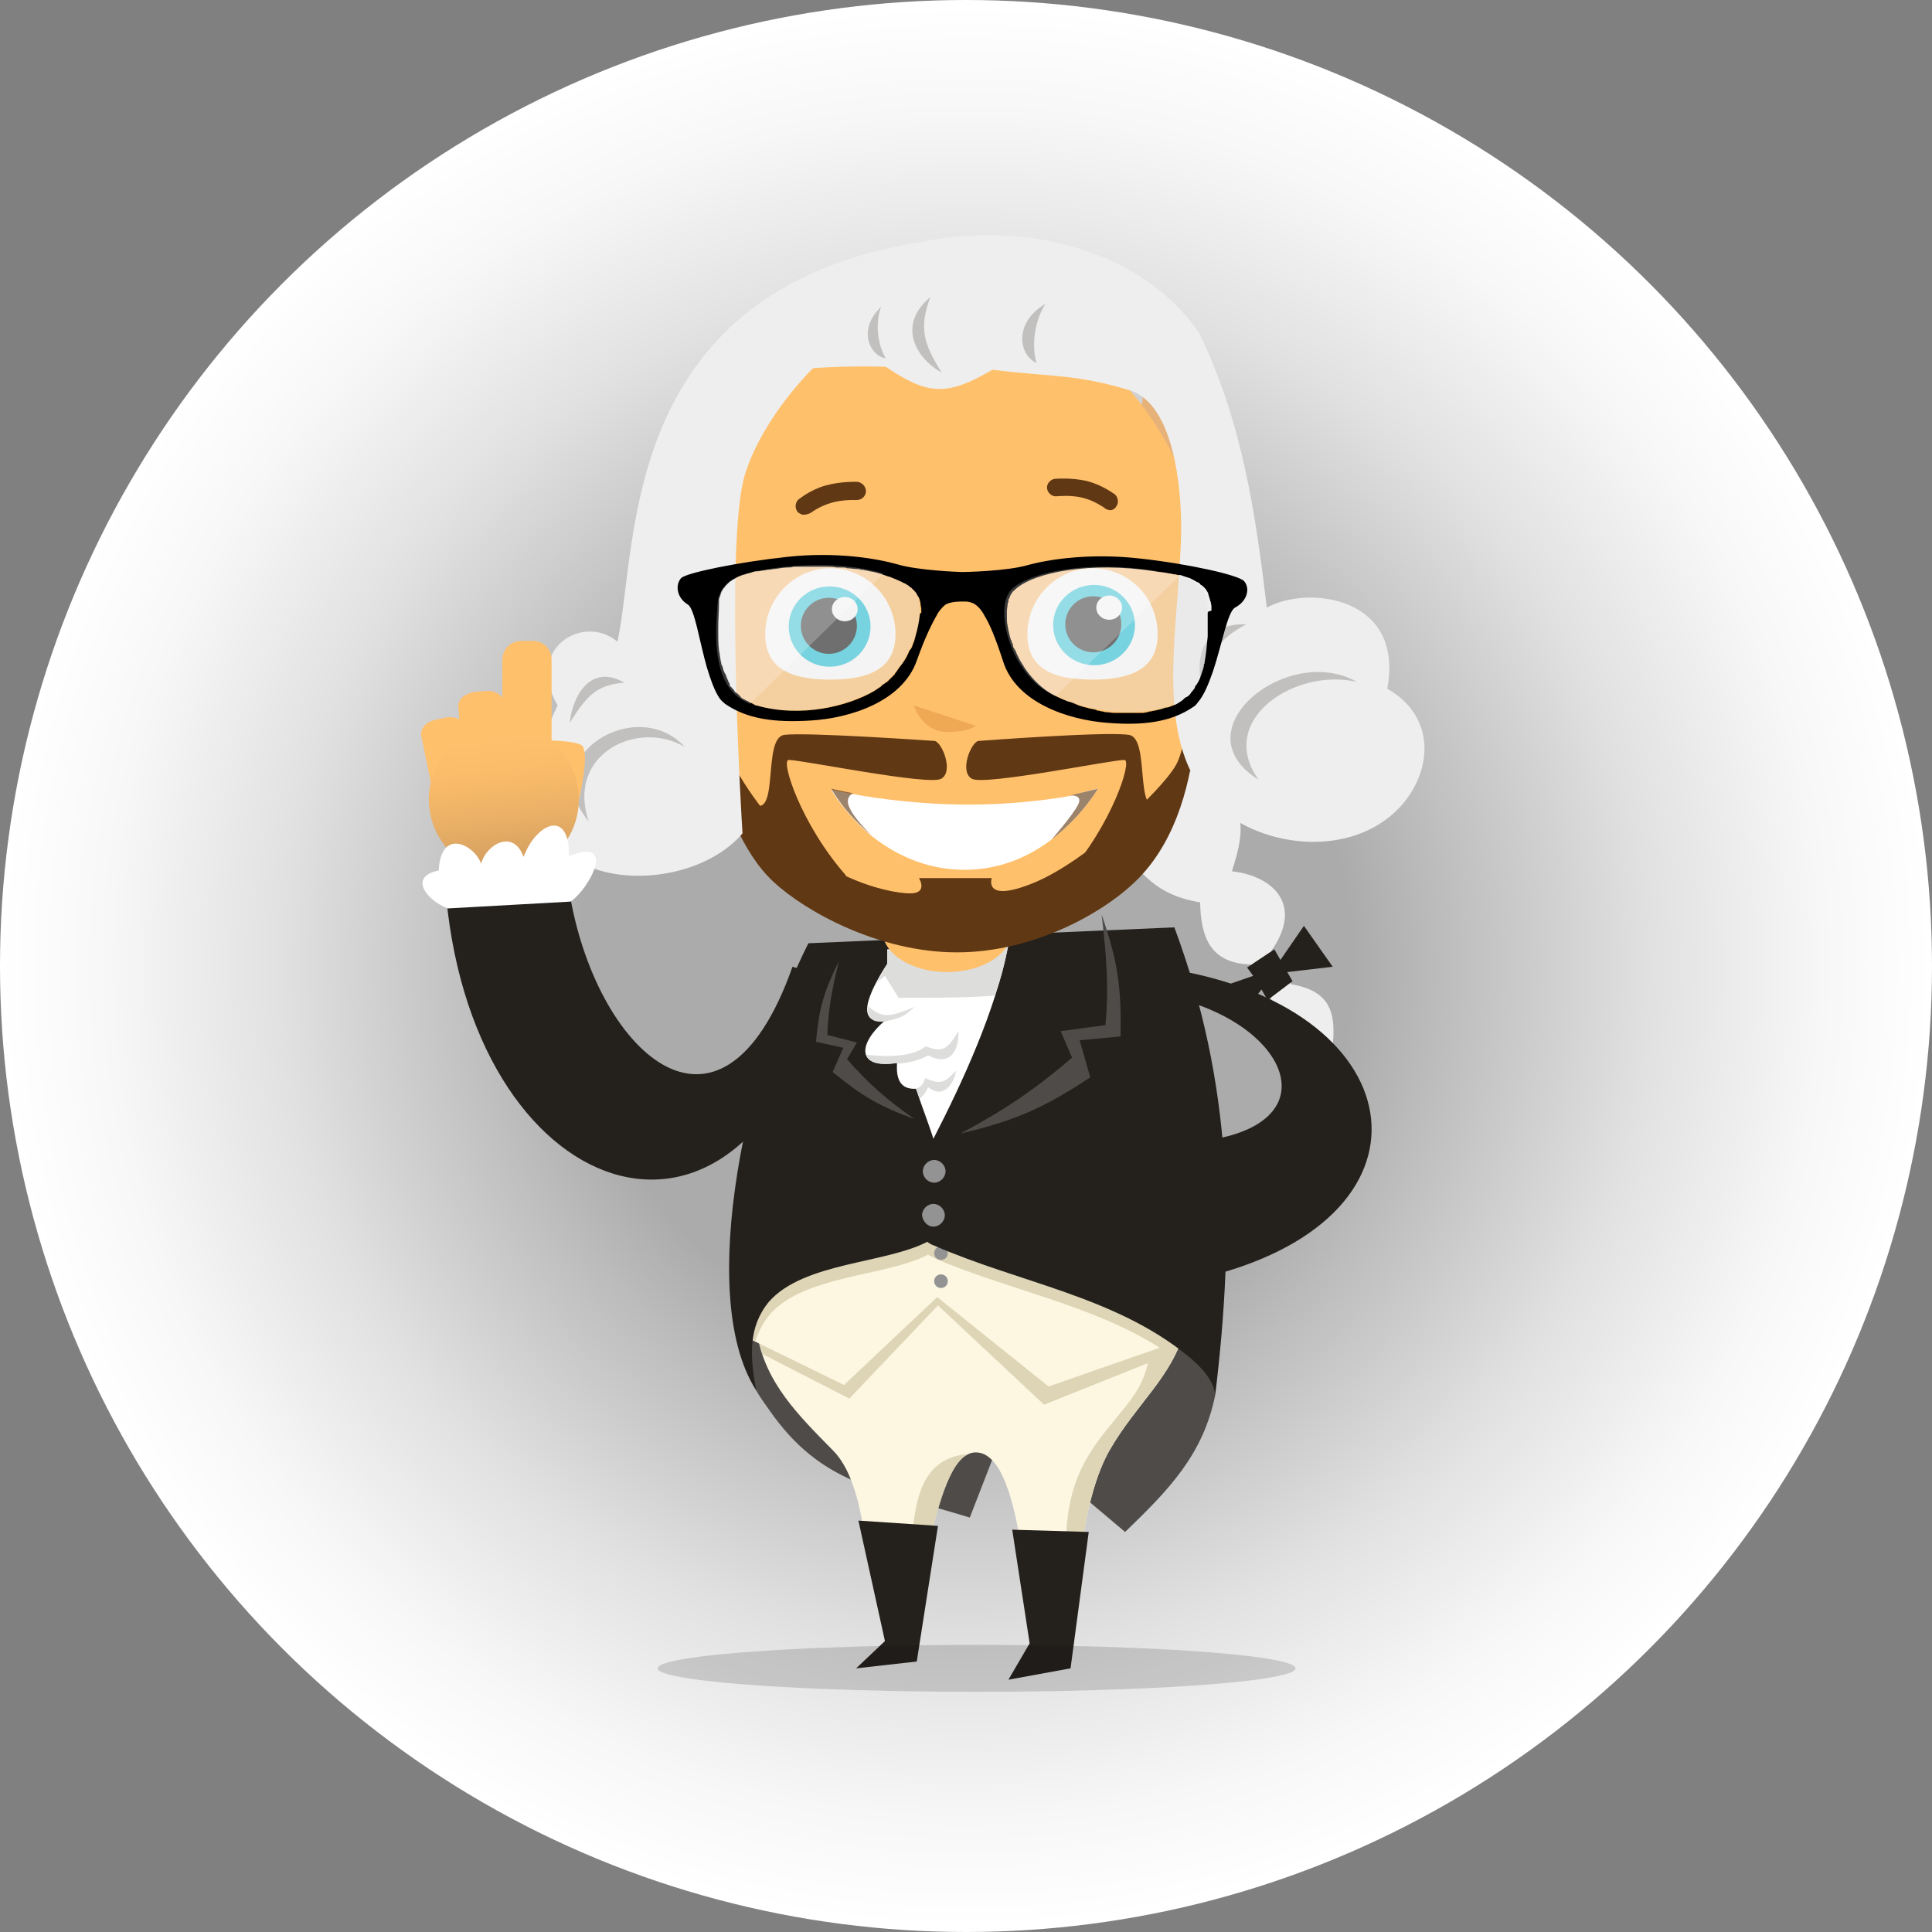 <?xml version="1.0" encoding="utf-8"?>
<!-- Generator: Adobe Illustrator 22.1.0, SVG Export Plug-In . SVG Version: 6.00 Build 0)  -->
<svg version="1.1" xmlns="http://www.w3.org/2000/svg" xmlns:xlink="http://www.w3.org/1999/xlink" x="0px" y="0px"
	 viewBox="0 0 255 255" style="enable-background:new 0 0 255 255;" xml:space="preserve">
<rect x="0" y="0" width="255" height="255" fill="#808080" stroke="none"/>
<style type="text/css">
	.st0{fill:url(#SVGID_2_);}
	.st1{fill-rule:evenodd;clip-rule:evenodd;fill:#EEEEEE;}
	.st2{fill-rule:evenodd;clip-rule:evenodd;fill:#24211D;}
	.st3{fill-rule:evenodd;clip-rule:evenodd;fill:#E6B27A;}
	.st4{fill-rule:evenodd;clip-rule:evenodd;fill:#C1C0BF;}
	.st5{fill-rule:evenodd;clip-rule:evenodd;fill:#4E4B49;}
	.st6{fill-rule:evenodd;clip-rule:evenodd;fill:#FDF7E1;}
	.st7{fill-rule:evenodd;clip-rule:evenodd;fill:#DED5B7;}
	.st8{fill-rule:evenodd;clip-rule:evenodd;fill:#FFFFFF;}
	.st9{fill-rule:evenodd;clip-rule:evenodd;fill:#949393;}
	.st10{fill-rule:evenodd;clip-rule:evenodd;fill:#DDDDDC;}
	.st11{fill-rule:evenodd;clip-rule:evenodd;fill:#FFC06C;}
	.st12{fill:#FFC06C;}
	.st13{fill:#EFA954;}
	.st14{fill:#603813;}
	.st15{clip-path:url(#SVGID_3_);fill:#F3A951;}
	.st16{clip-path:url(#SVGID_4_);fill:#F3A951;}
	.st17{fill:#FFFFFF;}
	.st18{opacity:0.62;fill:#603813;}
	.st19{fill:#26C6DA;}
	.st20{fill:#1A1A1A;}
	.st21{opacity:0.42;fill:#E6E6E6;}
	.st22{opacity:0.23;fill:#FFFFFF;}
	.st23{fill-rule:evenodd;clip-rule:evenodd;fill:url(#SVGID_5_);}
	.st24{fill-opacity:0.15;}
	.st25{display:none;}
	.st26{display:inline;opacity:0.1;}
</style>
<g id="background">
	
		<radialGradient id="SVGID_2_" cx="127.5" cy="127.5" r="127.5" gradientTransform="matrix(1 0 0 0.996 0 0.5)" gradientUnits="userSpaceOnUse">
		<stop  offset="0.4" style="stop-color:#ABABAB"/>
		<stop  offset="0.492" style="stop-color:#BCBCBC"/>
		<stop  offset="0.71" style="stop-color:#E1E1E1"/>
		<stop  offset="0.887" style="stop-color:#F7F7F7"/>
		<stop  offset="1" style="stop-color:#FFFFFF"/>
	</radialGradient>
	<circle class="st0" cx="127.5" cy="127.5" r="127.5"/>
</g>
<g id="Layer_4">
	<path class="st1" d="M160.8,101.9c3,5.7,3.9,6.5,1.8,13.1c5.4,0.6,9.5,4.4,5.2,10.5l2.6,4.4c6.4,1.1,6,5.1,5.1,11.4
		c-6.2-2-7.6-3-7.7-9.5l-2.8-4.5c-5.4-0.2-6.5-3.8-6.6-8.2c-6.6-1.1-8.8-4.6-13.7-12.4l4.5-5L160.8,101.9z"/>
	<polygon class="st2" points="168.2,125.3 169,126.7 172.1,122.2 175.9,127.6 169.9,128.3 170.6,129.5 167.3,132 166.5,130.6 
		163.1,135 160.2,130.6 165.4,128.8 164.6,127.7 	"/>
	<path class="st2" d="M109.1,128.9c-9.8,42.5-46.2,31-50.2-10.4l16.2-1.1c3.3,21.2,20,37.1,29.5,10.2L109.1,128.9z"/>
	<path class="st3" d="M71.8,102.8c-2.5,0.9-4,2-4.7,3c-1.2,0.1-2.2-0.6-3.4-1.4c-0.5,2.1-1,4-3.2,1.7c1,2.8,3.2,3.5,4,0.1
		c0.8,0.7,1.4,1,2,1c-0.1,2,2.7,3.4,5.2,2.2C67.8,108.3,66.8,106.6,71.8,102.8z"/>
	<path class="st4" d="M165.4,91.9c0.7,2.8,1.2,4.5,1.3,6.1c-3.5-0.8-6.8-2.5-9.1-5.1c-1-1.1-1.9-2.4-2.7-3.7L165.4,91.9z"/>
	<path class="st2" d="M155,128c32.1,5.5,36.1,33.3,3.1,40.8l-1.6-18c19.3-1.2,14.6-15-1.1-19L155,128z"/>
	<path class="st5" d="M101.6,186.2c6.8,9.7,14,10.3,26.4,14.1l4.5-11.6l16,13.5c5.8-5.6,10.3-10.2,11.9-18.1l-0.8-11L96.9,169
		c0.3,5.9,0.5,9.9,2.9,14.5C100.3,184.4,100.9,185.2,101.6,186.2z"/>
	<path class="st6" d="M99.9,175.8c1,6.7,5.6,11.1,10.1,15.7c3.2,3.3,3.9,9.8,4.6,14.4l7.7-0.6c2-9.5,3.9-13.6,6.5-13.6
		c2.6,0,4.8,3.8,6.2,14l7.6,0.3c0.4-4.5,1.6-10.6,3.8-14.5c3.6-6.3,8.5-9.9,10-16.2l-18-14.4l-16.8-3.1L99.9,175.8z"/>
	<path class="st7" d="M120.3,205.5l2-0.2c1.8-8.4,3.5-12.6,5.6-13.4c-5.6,0.4-6.9,4.9-7.4,9.9L120.3,205.5L120.3,205.5z M140.7,206
		l1.9,0c0.4-4.5,1.6-10.6,3.8-14.5c3.6-6.3,8.5-9.9,10-16.2l-0.8-0.7l-3.3,0.8c-1,7.8-2,8-6.7,13.9
		C141.7,194.3,140.5,198.7,140.7,206z"/>
	<path class="st7" d="M99.9,175.8c0.2,1,0.4,2,0.7,2.9l11.5,5.9l11.7-12.3l14,13.1l17.5-7c0.5-1,0.8-2,1.1-3.1l-18-14.4l-16.8-3.1
		L99.9,175.8z"/>
	<path class="st6" d="M108.2,125.1c-6.9,19-8.5,31.1-9.9,51.3l13.1,6.4l12.3-11.6l14.7,11.8l19.5-6.8c0.5-22.2-3.5-30.7-10.5-51.6
		L108.2,125.1z"/>
	<path class="st7" d="M107.9,126.1c-6.6,18.4-8.2,30.5-9.5,50.3l1.3,0.6c0.4-1.2,1-2.4,1.9-3.5c4.5-5.2,15.3-5,20.9-7.9
		c0.3,0.2,0.6,0.3,0.9,0.5c9.8,4.2,20.7,6.1,29.7,11.8l5-1.7c0.5-22.2-3.5-30.7-10.5-51.6l-6.2,0.1L107.9,126.1z"/>
	<path class="st8" d="M113.9,139.2c2.3,0.3,6.3,0.5,8.3-1c2.4,1,3,0.1,4.3-2c0.1,2.6-1.1,4.7-4,3.2c-1.4,0.7-2.9,1.1-4.5,1.2l-1.3,2
		c0.9,0.7,2.8,1.6,4.1,1.3c0.6-0.2,1-0.6,1.2-1.4c2.1,0.9,2.6,0.6,4.1-1c-0.3,1.8-1.7,3.8-3.7,2.2c-2.6,4.7-7,0.3-10.3-3.2l-0.7-4
		l1.7-5c2.8,3.2,3.7,3.1,7.5,1.5c-1.3,1.4-2,1.6-3.8,2l-1.8,0.8l-0.6-0.9l-1,1.5L113.9,139.2z"/>
	<path class="st9" d="M124.2,166.3c0.5,0,0.9-0.4,0.9-0.9c0-0.5-0.4-0.9-0.9-0.9c-0.5,0-0.9,0.4-0.9,0.9
		C123.3,165.9,123.7,166.3,124.2,166.3z"/>
	<path class="st2" d="M99.8,183.5c-8.2-12.8-0.7-44.1,6.9-59l48.3-2.1c7.7,20.7,8,40,5.4,61.7c-0.2-1.8-1.7-3.6-3.7-5.2
		c-9.6-7.8-22.2-9.6-33.4-14.5c-0.3-0.1-0.7-0.3-0.9-0.5c-5.6,2.9-16.3,2.7-20.9,7.9C98.7,175.2,99,179.1,99.8,183.5z"/>
	<path class="st8" d="M133.1,124.7c-1.7,8.7-6,18-9.9,25.6c-0.6-1.9-1.5-4.2-2.3-6.6c-1.6,0.1-2.7-0.7-2.5-3.4
		c-5.5,0.8-5.1-2.6-1.6-5.6c-4.6,0.6-1.3-5,0.3-7.5c0-0.6,0-1.3,0-1.9L133.1,124.7z"/>
	<path class="st10" d="M133.1,124.7c-0.5,2.5-0.9,4.2-1.8,6.7c-3.4,0.3-8,0.3-12.7,0.3l-1.8-2.9l-1.1,0.9c0.5-0.9,1-1.7,1.4-2.4
		c0-0.6,0-1.3,0-1.9L133.1,124.7z"/>
	<g>
		<path class="st10" d="M121.4,145c-0.2-0.4-0.3-0.9-0.5-1.3c0.6-0.2,1-0.6,1.2-1.4c2.1,0.9,2.6,0.6,4.1-1c-0.3,1.8-1.7,3.8-3.7,2.2
			C122.2,144.2,121.8,144.7,121.4,145L121.4,145z M118.4,140.4l0-0.1c-2.5,0.4-3.8-0.1-4.1-1.1c2.4,0.3,6,0.4,7.9-1.1
			c2.4,1,3,0.1,4.3-2c0.1,2.6-1.1,4.7-4,3.2C121.2,140,119.9,140.3,118.4,140.4L118.4,140.4z M116.9,134.8c-2,0.3-2.5-0.7-2.3-2
			c1.8,1.7,3,1.4,6.1,0.1C119.4,134.2,118.7,134.4,116.9,134.8z"/>
	</g>
	<path class="st5" d="M126.8,149.6c5.8-3.1,9.8-5.8,14.7-10l-1.5-3.5l5.9-0.8c0.5-5.1,0.1-9.4-0.5-14.6c2.2,6.4,2.6,9.6,2.5,16.1
		l-5.4,0.5l1.4,4.9C137.8,146.2,134.1,147.9,126.8,149.6z"/>
	<path class="st5" d="M120.7,147.7c-3.6-2.5-6.1-4.7-8.9-7.9l1.3-2.2l-3.9-1c0.1-3.5,0.7-6.3,1.5-9.7c-2,4.1-2.6,6.2-3,10.6l3.6,0.8
		l-1.4,3.2C113.7,144.6,116,146,120.7,147.7z"/>
	<polygon class="st2" points="113.3,200.7 116.8,216.6 113,220.2 121,219.3 123.8,201.4 	"/>
	<polygon class="st2" points="133.6,201.9 135.9,216.9 133.1,221.7 141.3,220.2 143.7,202.2 	"/>
	<path class="st3" d="M162.4,97.4c-0.7-19-2.6-37.1-7.4-56.2l-2.9-0.9C150.5,63.3,142.6,86.2,162.4,97.4z"/>
	<path class="st9" d="M123.2,161.9c0.8,0,1.5-0.7,1.5-1.5c0-0.8-0.7-1.5-1.5-1.5c-0.8,0-1.5,0.7-1.5,1.5
		C121.8,161.2,122.4,161.9,123.2,161.9z"/>
	<path class="st9" d="M123.3,156.1c0.8,0,1.5-0.7,1.5-1.5c0-0.8-0.7-1.5-1.5-1.5c-0.8,0-1.5,0.7-1.5,1.5
		C121.8,155.4,122.5,156.1,123.3,156.1z"/>
	<path class="st1" d="M134.1,70.8c4.5-0.9,7.7-1.5,12,0.1l0.4-1.6c-4.8-2.4-6.6-2.6-11.8-1.5l-0.4-2.1l-0.9-0.1L134.1,70.8z"/>
	<path class="st9" d="M124.2,170c0.5,0,0.9-0.4,0.9-0.9c0-0.5-0.4-0.9-0.9-0.9c-0.5,0-0.9,0.4-0.9,0.9
		C123.3,169.6,123.7,170,124.2,170z"/>
	<path class="st1" d="M110.6,70.6c-3.6-0.7-6.2-1.2-9.6,0.1l-0.4-1.3c3.9-1.9,5.3-2,9.5-1.2l0.3-1.7l0.7-0.1L110.6,70.6z"/>
	<ellipse class="st11" cx="125" cy="122.9" rx="8.5" ry="5.4"/>
	<g>
		<g>
			<g>
				<g>
					<path class="st12" d="M160.6,85c0,19.2-15.6,34.7-34.9,34.7S90.8,104.1,90.8,85s14.9-44.6,34.1-44.5
						C150.2,40.7,160.6,65.8,160.6,85z"/>
				</g>
				<g>
					<ellipse class="st12" cx="157.7" cy="87.7" rx="10.4" ry="11.3"/>
				</g>
				<g>
					<ellipse class="st12" cx="94.5" cy="89.6" rx="10.4" ry="11.3"/>
				</g>
				<g>
					<path class="st13" d="M124.7,96.6c3.1,0.1,4.1-0.8,4.1-0.8l-8.2-2.7C120.6,93.1,121.6,96.4,124.7,96.6z"/>
				</g>
				<path class="st14" d="M123.4,97.8c1,0.3,2.5,4.1,0.8,5c-1.7,0.9-18.4-2.5-20.1-2.5c-1.1,0,1.6,8.5,7.6,15.3
					c-6.5,3-16.4-12-12.3-9.5c3.5,2.1,1.2-8.7,4.1-9.1C106.3,96.6,123.4,97.8,123.4,97.8z"/>
				<path class="st14" d="M129.1,97.8c-1,0.3-2.5,4.1-0.8,5c1.7,0.9,18.4-2.5,20.1-2.5c1.1,0-1.6,8.5-7.6,15.3
					c6.5,3,16.4-12,12.3-9.5c-3.5,2.1-1.2-8.7-4.1-9.1C146.2,96.5,129.1,97.8,129.1,97.8z"/>
				<g>
					<defs>
						<path id="SVGID_7_" d="M159.6,79.5c0,0-2.2,3-2.3,7.4c0,1.4,0,2.9,0.1,3.8c0,0.4-0.1,3.1-0.1,3.1c0.5-0.1,5.9,2,5.9,2l3.6-8.2
							l-1.2-4.6L159.6,79.5z"/>
					</defs>
					<clipPath id="SVGID_3_">
						<use xlink:href="#SVGID_7_"  style="overflow:visible;"/>
					</clipPath>
					<ellipse class="st15" cx="159.2" cy="87.9" rx="5.7" ry="6.3"/>
				</g>
				<g>
					<defs>
						<path id="SVGID_1_" d="M92.2,81.9c0,0,0.3,3.3,0.4,7.8c0,1.4,0.9,3.3,0.9,4.2c0,0.4,1.1,2.4,1.1,2.4c-0.5-0.1-5.9,2-5.9,2
							l-3.6-8.2l1.2-4.6L92.2,81.9z"/>
					</defs>
					<clipPath id="SVGID_4_">
						<use xlink:href="#SVGID_1_"  style="overflow:visible;"/>
					</clipPath>
					<ellipse class="st16" cx="92.7" cy="90.3" rx="5.7" ry="6.3"/>
				</g>
				<path class="st14" d="M157.7,84.8c0,0-0.5,12.7-2.5,16.2c-2,3.5-11.9,12.7-18.7,15.5c-6.8,2.8-5.6-0.6-5.6-0.6h-9.6
					c0,0,1.1,1.8-0.8,2c-1.9,0.2-11.8-1.3-19.2-10.3c-7.4-9-8.9-18.4-8.9-18.4s1.3,19.4,9.7,27.2c4.2,3.9,13.9,9.3,24.2,9.3
					c10.5,0,20-5.6,24.1-9.9C160.5,105.3,157.7,84.8,157.7,84.8z"/>
			</g>
			<g>
				<g>
					<path class="st17" d="M144.9,104.1L144.9,104.1c-0.1,0.2-2.2,3.7-6.1,6.7l0,0c-2.9,2.2-6.7,4-11.5,4c-5.3,0-9.4-2.2-12.3-4.5
						l0,0c-3.4-2.8-5.2-5.9-5.3-6.1l0,0l0,0c0.2,0.1,1.2,0.3,2.8,0.6v0c3.3,0.6,9,1.4,15.4,1.4c5.5,0,10.1-0.6,13.1-1.1h0
						C143.3,104.5,144.6,104.1,144.9,104.1C144.8,104.1,144.9,104.1,144.9,104.1L144.9,104.1z"/>
				</g>
				<path class="st18" d="M144.9,104.1L144.9,104.1c-0.1,0.2-2.2,3.7-6.1,6.7l0,0c0,0,2.8-3.2,3.5-4.6s-1.1-1.2-1.1-1.2h0
					L144.9,104.1L144.9,104.1L144.9,104.1z"/>
				<path class="st18" d="M115,110.2L115,110.2c-3.5-2.8-5.2-6-5.3-6.1l0,0l2.9,0.6c0,0-1,0.4-0.6,1.6
					C112.6,108,115,110.2,115,110.2z"/>
			</g>
		</g>
	</g>
	<g>
		<path class="st1" d="M123.1,31.7c-41.6,5.8-38.8,40.1-41.6,53c-4.5-3.8-12.3,0.9-7.9,8.4c-12,24.4,15.7,27.1,24.4,16.9
			c0,0-2.4-38.2,0.3-47.3c2.4-7.8,9.2-14.3,9.2-14.3L123.1,31.7z"/>
		<path class="st4" d="M77.7,108.4c-3-8.9,6.5-13.5,12.7-9.8C84,91.6,70.5,99.8,77.7,108.4z"/>
		<path class="st4" d="M82.4,90.1c-3.7,0.3-5,1.8-7.2,5.3C75.6,91.6,78.1,87.6,82.4,90.1z"/>
		<g>
			<path class="st1" d="M102.2,49.2c-0.8-2.4-0.8-3.9-0.6-6.4c16.6-17,46-14.7,56.7,1.2c5.6,11.6,7.4,23.5,8.9,36.2
				c5.4-3,18.2-1.5,15.9,10.7c6.5,3.7,6,10.9,1.7,15.6c-6.5,7-19,5.5-25-0.9c-7.9-8.3-4-23.4-3.9-35.9c0-5.6-1-16-6.5-18.1
				c-7.5-2.3-10.5-1.8-18.4-2.8c-6,3.5-8.5,3.4-14.1-0.4C112.1,48.3,106.9,48.4,102.2,49.2z"/>
			<path class="st4" d="M166.1,102.9c-5.6-7.9,4.8-14.8,13-12.9C169.9,84.8,155.6,96.4,166.1,102.9z"/>
			<path class="st4" d="M164.5,82.4c-4,2.1-4.9,4.2-5.8,8.4C157.6,87,158.7,82.2,164.5,82.4z"/>
			<path class="st4" d="M122.8,39.2c-1.6,4.2-0.8,6.3,1.5,10C120.8,47.2,118.4,42.9,122.8,39.2z"/>
			<path class="st4" d="M116.3,40.5c-0.8,2.1-0.5,4.9,0.6,6.8C114.7,46.9,113.2,43.4,116.3,40.5z"/>
			<path class="st4" d="M138,40.1c-1.4,2.1-1.9,5.4-1.2,7.8C134.5,46.9,133.7,42.6,138,40.1z"/>
		</g>
		<g>
			<g>
				<path class="st17" d="M118.2,83.7c0,4.8-3.9,6-8.6,6c-4.8,0-8.6-1.2-8.6-6s3.9-8.7,8.6-8.7C114.3,75,118.2,78.9,118.2,83.7z"/>
				<g>
					<ellipse class="st19" cx="109.5" cy="82.7" rx="5.4" ry="5.3"/>
					<ellipse class="st20" cx="109.4" cy="82.6" rx="3.7" ry="3.7"/>
					<ellipse class="st17" cx="111.5" cy="80.4" rx="1.7" ry="1.6"/>
				</g>
			</g>
			<g>
				<path class="st17" d="M152.8,83.7c0,4.8-3.9,6-8.6,6c-4.8,0-8.6-1.2-8.6-6s3.9-8.7,8.6-8.7C149,75,152.8,78.9,152.8,83.7z"/>
				<g>
					<ellipse class="st19" cx="144.4" cy="82.5" rx="5.4" ry="5.3"/>
					<ellipse class="st20" cx="144.3" cy="82.4" rx="3.7" ry="3.7"/>
					<ellipse class="st17" cx="146.4" cy="80.2" rx="1.7" ry="1.6"/>
				</g>
			</g>
			<g>
				<path class="st21" d="M120.5,77.6c-0.8-0.8-2.1-1.4-3.8-2c-3.6-1.1-8.8-1.5-14.5-0.7c-2.7,0.4-7.3,0.8-7.5,4.8
					C94.4,84,93.9,90.9,99,92.9c0.2,0.1,0.4,0.2,0.7,0.2c5.9,1.7,12.2,0,15.6-1.9C120.4,88.3,122.9,80,120.5,77.6z"/>
				<path class="st21" d="M155.7,76L155.7,76c-1.2-0.4-2.6-0.5-3.6-0.7c-8.4-1.2-15.9,0.1-18.4,2.4c-2.5,2.3-0.4,10.6,4.6,13.6
					c0.3,0.2,0.7,0.4,1.1,0.6c3.5,1.7,9.1,2.9,14.4,1.5c6-1.6,5.6-8.9,5.6-13.3C159.3,77.7,157.6,76.6,155.7,76z"/>
				<path d="M164.2,76.7c-0.7-0.8-7.4-2.3-13.9-3c-6.4-0.7-11.8,0.1-14.7,0.9c-2.8,0.8-8.3,0.9-8.6,0.9c-0.3,0-5.8-0.2-8.5-1
					c-2.8-0.8-8.2-1.7-14.6-1c-6.5,0.7-13.3,2.1-14,2.8c-0.8,0.9-0.6,2.6,0.9,3.5c0.9,0.6,1.5,4.8,2.5,8.3l0,0
					c0.5,1.6,1,3.1,1.7,4.1c0.2,0.3,0.5,0.5,0.7,0.7c2.9,2,6.5,2.5,11.3,2.2c5.2-0.3,12.1-2.5,14-7.9c1.1-3.1,2-4.9,2.7-6.1
					c0-0.1,0.1-0.1,0.1-0.2c0.5-0.7,0.9-1.1,1.2-1.2c0.7-0.3,1.6-0.3,1.8-0.3c0,0,0,0,0,0c0,0,0,0,0,0c0.1,0,0.4,0,0.7,0
					c0.3,0,0.7,0.1,1.1,0.3c0.3,0.2,0.7,0.5,1.2,1.3c0,0.1,0.1,0.1,0.1,0.2c0.7,1.1,1.5,3,2.5,6.1c1.7,5.4,8.5,7.7,13.7,8.1
					c4.8,0.4,8.5-0.1,11.4-2.1c0.2-0.1,0.4-0.3,0.6-0.6c0.8-0.9,1.4-2.4,2-4.1c1.2-3.6,1.9-7.8,2.9-8.4
					C164.7,79.3,165,77.6,164.2,76.7z M121.4,81.2c-0.1,0.9-0.3,1.9-0.6,2.9c0,0.1-0.1,0.3-0.1,0.4c-0.1,0.3-0.2,0.5-0.3,0.8
					c0,0.1-0.1,0.2-0.1,0.2c0,0.1-0.1,0.2-0.2,0.3c-0.1,0.1-0.1,0.2-0.2,0.4c-0.3,0.7-0.7,1.3-1.2,1.9c-0.1,0.2-0.3,0.4-0.4,0.6
					c-0.1,0.1-0.2,0.2-0.2,0.3c-0.1,0.1-0.2,0.2-0.3,0.3c-0.1,0.1-0.2,0.2-0.3,0.3c0,0,0,0,0,0c-0.1,0.1-0.2,0.2-0.3,0.3
					c-0.1,0.1-0.2,0.2-0.3,0.2c-0.1,0.1-0.2,0.2-0.3,0.2c0,0-0.1,0.1-0.1,0.1c-0.1,0.1-0.2,0.1-0.2,0.2c-0.1,0.1-0.2,0.1-0.3,0.2
					c0,0,0,0,0,0c-0.1,0.1-0.2,0.1-0.3,0.2c-0.1,0.1-0.2,0.1-0.3,0.2c-3.4,2-9.7,3.6-15.6,1.9c-0.1,0-0.2,0-0.2-0.1
					c-0.1,0-0.1,0-0.2-0.1c-0.1,0-0.2-0.1-0.2-0.1c-0.2-0.1-0.3-0.1-0.4-0.2c-0.1-0.1-0.3-0.1-0.4-0.2c-0.1,0-0.1-0.1-0.2-0.1
					c-0.2-0.1-0.4-0.2-0.5-0.4c-0.1-0.1-0.1-0.1-0.2-0.2c-0.1-0.1-0.2-0.2-0.4-0.3c-0.1-0.1-0.2-0.2-0.2-0.3
					c-0.1-0.1-0.1-0.1-0.2-0.2c-0.1-0.1-0.1-0.2-0.2-0.2c-0.1-0.1-0.2-0.2-0.2-0.4c0,0,0,0,0-0.1c-0.1-0.1-0.2-0.3-0.2-0.4
					c-0.1-0.1-0.1-0.3-0.2-0.4c0,0,0,0,0-0.1c-0.1-0.1-0.1-0.3-0.2-0.4c0,0,0,0,0,0c-0.1-0.1-0.1-0.3-0.2-0.4c0-0.1-0.1-0.3-0.1-0.4
					c0-0.1,0-0.1-0.1-0.2c0-0.1-0.1-0.2-0.1-0.3c0-0.2-0.1-0.4-0.1-0.5c0-0.2-0.1-0.5-0.1-0.7c0-0.2-0.1-0.4-0.1-0.6
					c-0.1-0.8-0.1-1.7-0.1-2.5c0-0.2,0-0.3,0-0.5c0-1.1,0.1-2.1,0.1-3.1c0,0,0,0,0-0.1c0-0.1,0-0.2,0-0.3c0-0.2,0-0.3,0.1-0.5
					c0.1-0.2,0.1-0.4,0.2-0.6c0-0.1,0.1-0.2,0.1-0.2c0,0,0,0,0,0c0-0.1,0.1-0.1,0.1-0.2c0.1-0.1,0.1-0.2,0.2-0.2
					c0-0.1,0.1-0.1,0.1-0.2c0.1-0.1,0.1-0.1,0.2-0.2c0,0,0.1-0.1,0.1-0.1c0,0,0,0,0,0c0,0,0,0,0,0c0,0,0,0,0,0
					c0.1-0.1,0.1-0.1,0.2-0.2c0.1-0.1,0.2-0.2,0.3-0.2c0,0,0.1-0.1,0.1-0.1c0.1-0.1,0.1-0.1,0.2-0.1c0.1-0.1,0.2-0.1,0.3-0.2
					c0.4-0.2,0.8-0.4,1.3-0.5c0.2-0.1,0.4-0.1,0.7-0.2c0.1,0,0.2-0.1,0.3-0.1c0.2-0.1,0.5-0.1,0.7-0.1c0.2,0,0.4-0.1,0.7-0.1
					c0.2,0,0.4-0.1,0.6-0.1c0.3,0,0.6-0.1,0.9-0.1c0.6-0.1,1.2-0.2,1.8-0.2c0.2,0,0.4,0,0.6-0.1c0,0,0.1,0,0.1,0c0.2,0,0.4,0,0.6,0
					c0.2,0,0.5,0,0.7,0c0.2,0,0.3,0,0.5,0c0.3,0,0.6,0,0.9,0c0.3,0,0.5,0,0.8,0c0.3,0,0.6,0,0.9,0c0.4,0,0.8,0,1.2,0.1
					c0.2,0,0.5,0,0.7,0c0,0,0.1,0,0.1,0c0.2,0,0.4,0,0.6,0.1c0.4,0,0.9,0.1,1.3,0.1c0.2,0,0.3,0,0.5,0.1c0.1,0,0.1,0,0.2,0
					c0.2,0,0.4,0.1,0.5,0.1c0.2,0,0.4,0.1,0.5,0.1c0.7,0.1,1.3,0.3,1.9,0.5c0.1,0,0.2,0.1,0.3,0.1c0.2,0.1,0.4,0.1,0.6,0.2
					c0.5,0.2,1,0.4,1.4,0.6c0.1,0,0.1,0.1,0.2,0.1c0,0,0,0,0,0c0.1,0.1,0.3,0.1,0.4,0.2c0.1,0.1,0.2,0.1,0.3,0.2c0,0,0.1,0,0.1,0.1
					c0.1,0.1,0.2,0.1,0.3,0.2c0.1,0.1,0.2,0.2,0.3,0.3c0.1,0.1,0.3,0.3,0.4,0.5c0,0.1,0.1,0.1,0.1,0.2c0,0,0,0.1,0.1,0.1
					c0,0.1,0.1,0.2,0.1,0.2c0,0.1,0.1,0.2,0.1,0.3c0,0.1,0.1,0.3,0.1,0.5c0,0.2,0.1,0.5,0.1,0.7c0,0.1,0,0.2,0,0.2
					c0,0.1,0,0.2,0,0.3c0,0,0,0,0,0C121.4,80.9,121.4,81.1,121.4,81.2z M159.4,80.9c0,0.1,0,0.2,0,0.4c0,0.2,0,0.3,0,0.5
					c0,0.1,0,0.1,0,0.2c0,0.3,0,0.6,0,0.9c0,0.1,0,0.3,0,0.4c0,0.2,0,0.5,0,0.7c-0.1,1.1-0.2,2.3-0.4,3.4c0,0.1,0,0.2-0.1,0.3l0,0
					c0,0.1,0,0.1,0,0.2c0,0.1-0.1,0.3-0.1,0.4c-0.2,0.6-0.4,1.3-0.7,1.8c-0.1,0.1-0.1,0.2-0.2,0.3c0,0,0,0,0,0
					c-0.1,0.1-0.2,0.2-0.2,0.4c-0.1,0.1-0.2,0.3-0.3,0.4c-0.1,0.1-0.2,0.2-0.3,0.4c-0.1,0.1-0.2,0.2-0.3,0.3c-0.1,0-0.1,0.1-0.2,0.1
					c-0.1,0-0.1,0.1-0.2,0.1c-0.1,0.1-0.1,0.1-0.2,0.2c-0.2,0.2-0.4,0.3-0.7,0.5c-0.3,0.2-0.6,0.3-0.9,0.4c-0.2,0.1-0.5,0.2-0.7,0.2
					c-0.1,0-0.2,0-0.3,0.1c-0.1,0-0.2,0-0.3,0.1c-0.2,0-0.4,0.1-0.5,0.1c-0.3,0.1-0.6,0.1-0.9,0.2c-0.1,0-0.3,0-0.4,0.1
					c-0.2,0-0.5,0.1-0.7,0.1c0,0,0,0,0,0c-0.2,0-0.5,0-0.7,0c-0.1,0-0.2,0-0.3,0c-0.1,0-0.2,0-0.3,0c-0.7,0-1.3,0-2,0
					c-0.1,0-0.2,0-0.4,0c-0.4,0-0.7-0.1-1.1-0.1c-0.2,0-0.4-0.1-0.5-0.1c-0.2,0-0.4-0.1-0.5-0.1c-0.1,0-0.2,0-0.3-0.1
					c-0.3-0.1-0.6-0.1-0.9-0.2c-0.2,0-0.3-0.1-0.4-0.1c-0.5-0.1-1.1-0.3-1.5-0.5c-0.2-0.1-0.3-0.1-0.5-0.2c-0.1,0-0.3-0.1-0.4-0.1
					c-0.5-0.2-1-0.4-1.4-0.6c-0.4-0.2-0.8-0.4-1.1-0.6c-1.3-0.8-2.4-2-3.3-3.3c0-0.1-0.1-0.1-0.1-0.2c-0.1-0.1-0.1-0.2-0.2-0.3
					c-0.1-0.2-0.2-0.3-0.3-0.5c0-0.1-0.1-0.1-0.1-0.2c-0.1-0.2-0.2-0.4-0.3-0.6c-0.1-0.3-0.2-0.5-0.4-0.8c-0.1-0.1-0.1-0.3-0.1-0.4
					c0-0.1-0.1-0.2-0.1-0.2c0-0.1-0.1-0.2-0.1-0.3c0-0.1,0-0.1-0.1-0.2c0-0.1-0.1-0.3-0.1-0.4c-0.1-0.3-0.1-0.5-0.2-0.8
					c0-0.2-0.1-0.4-0.1-0.6c-0.1-0.4-0.1-0.8-0.1-1.1c0-0.1,0-0.2,0-0.4c0-0.1,0-0.2,0-0.4c0-0.4,0.1-0.7,0.1-1c0,0,0,0,0,0
					c0-0.1,0-0.2,0.1-0.2c0,0,0-0.1,0-0.1c0-0.1,0-0.1,0-0.2c0-0.1,0-0.1,0.1-0.2c0.1-0.2,0.1-0.3,0.2-0.5c0,0,0-0.1,0.1-0.1
					c0-0.1,0.1-0.1,0.1-0.2c0-0.1,0.1-0.1,0.2-0.2c0.1-0.1,0.1-0.1,0.2-0.2c2.5-2.3,10-3.7,18.4-2.4c0.4,0.1,0.9,0.1,1.4,0.2
					c0.2,0,0.4,0.1,0.6,0.1c0.2,0,0.4,0.1,0.6,0.1s0.4,0.1,0.6,0.1c0.1,0,0.1,0,0.2,0c0.1,0,0.2,0.1,0.3,0.1l0,0
					c0.3,0.1,0.6,0.2,0.9,0.3c0,0,0,0,0,0c0.1,0,0.2,0.1,0.4,0.2c0.1,0,0.2,0.1,0.2,0.1c0.1,0,0.1,0.1,0.2,0.1
					c0.1,0.1,0.2,0.1,0.4,0.2c0.1,0.1,0.2,0.1,0.2,0.2c0,0,0.1,0.1,0.1,0.1c0.1,0,0.1,0.1,0.2,0.1c0.1,0.1,0.2,0.2,0.3,0.3
					c0,0,0.1,0.1,0.1,0.1c0.1,0.1,0.1,0.2,0.2,0.3c0.1,0.2,0.2,0.3,0.2,0.5c0.1,0.2,0.1,0.4,0.2,0.6c0,0.1,0,0.2,0.1,0.3
					c0,0,0,0,0,0c0,0.2,0.1,0.4,0.1,0.7c0,0.1,0,0.1,0,0.2c0,0.1,0,0.1,0,0.2c0,0,0,0.1,0,0.1C159.4,80.7,159.4,80.8,159.4,80.9z"/>
				<path class="st22" d="M94.7,79.8C94.4,84,93.9,90.9,99,92.9l17.6-17.2c-3.6-1.1-8.8-1.5-14.5-0.7C99.5,75.4,94.9,75.8,94.7,79.8
					z"/>
				<path class="st22" d="M133.6,77.7c-2.5,2.3-0.4,10.6,4.6,13.6c0.3,0.2,0.7,0.4,1.1,0.6L155.7,76c-1.2-0.4-2.6-0.5-3.6-0.7
					C143.7,74,136.2,75.4,133.6,77.7z"/>
			</g>
		</g>
	</g>
	<path class="st12" d="M66.3,87.1v11.7c0,1.4,1.1,2.5,2.5,2.5h1.5c1.4,0,2.5-1.1,2.5-2.5v-1V87c0-1.3-1.1-2.4-2.4-2.4h-1.6
		C67.4,84.6,66.3,85.7,66.3,87.1z"/>
	<path class="st12" d="M60.5,93.3l0.6,7.9c0.1,0.9,1.1,1.6,2.4,1.5l1.4-0.1c1.2-0.1,2.2-0.9,2.1-1.9l0-0.7l-0.5-7.3
		c-0.1-0.9-1.1-1.6-2.3-1.5l-1.4,0.1C61.4,91.5,60.4,92.3,60.5,93.3z"/>
	<path class="st12" d="M55.6,97.1l1.6,7.8c0.2,0.9,1.3,1.5,2.6,1.2l1.3-0.3c1.2-0.3,2.1-1.2,1.9-2.1l-0.1-0.6l-1.5-7.2
		c-0.2-0.9-1.3-1.4-2.5-1.2L57.5,95C56.3,95.2,55.4,96.2,55.6,97.1z"/>
	<path class="st12" d="M76.9,98.5c0.9,1.3-0.5,7.1-0.5,7.1l-5.9-7.9C70.5,97.7,76.3,97.6,76.9,98.5z"/>
	<linearGradient id="SVGID_5_" gradientUnits="userSpaceOnUse" x1="65.596" y1="97.613" x2="67.467" y2="114.798">
		<stop  offset="0" style="stop-color:#FFC06C"/>
		<stop  offset="0.266" style="stop-color:#FABC6A"/>
		<stop  offset="0.603" style="stop-color:#EAB066"/>
		<stop  offset="0.874" style="stop-color:#D8A261"/>
	</linearGradient>
	<circle class="st23" cx="66.5" cy="105.5" r="9.9"/>
	<path class="st8" d="M63.5,114c-0.8-2.4-5.3-4.9-5.6,0.9c-4.1,0.8-1.5,4,1.2,5l16.2-0.9c2.5-1.7,6.2-8.6-0.2-6
		c0.1-6.3-4.3-4.4-6,0.1C67.8,109.4,64.2,111.4,63.5,114z"/>
	<ellipse class="st24" cx="128.9" cy="220.2" rx="42.1" ry="3.1"/>
	<g>
		<g>
			<path class="st14" d="M146.8,67.3c0.2-0.1,0.4-0.2,0.5-0.4c0.4-0.5,0.3-1.3-0.2-1.7c-0.1,0-1.4-1.1-3.6-1.7
				c-2.1-0.5-4.2-0.3-4.3-0.3c-0.6,0.1-1.1,0.7-1,1.3c0.1,0.6,0.7,1.1,1.3,1l0,0c0,0,1.8-0.2,3.4,0.2c1.6,0.4,2.6,1.2,2.7,1.2
				C146,67.3,146.5,67.4,146.8,67.3z"/>
		</g>
	</g>
	<g>
		<g>
			<path class="st14" d="M105.8,67.9c-0.2-0.1-0.4-0.2-0.5-0.3c-0.4-0.5-0.4-1.2,0.1-1.7c0.1,0,1.4-1.2,3.5-1.8
				c2.1-0.6,4.2-0.5,4.3-0.5c0.6,0.1,1.1,0.6,1.1,1.3c-0.1,0.7-0.6,1.1-1.3,1.1l0,0c0,0-1.8-0.1-3.4,0.4c-1.6,0.5-2.6,1.3-2.6,1.3
				C106.6,67.9,106.1,68,105.8,67.9z"/>
		</g>
	</g>
</g>
<g id="Layer_3" class="st25">
	<path class="st26" d="M127.5,9c31.7,0,61.4,12.3,83.8,34.7S246,95.8,246,127.5s-12.3,61.4-34.7,83.8S159.2,246,127.5,246
		s-61.4-12.3-83.8-34.7S9,159.2,9,127.5s12.3-61.4,34.7-83.8S95.8,9,127.5,9 M127.5,0C57.1,0,0,57.1,0,127.5S57.1,255,127.5,255
		S255,197.9,255,127.5S197.9,0,127.5,0L127.5,0z"/>
</g>
</svg>
